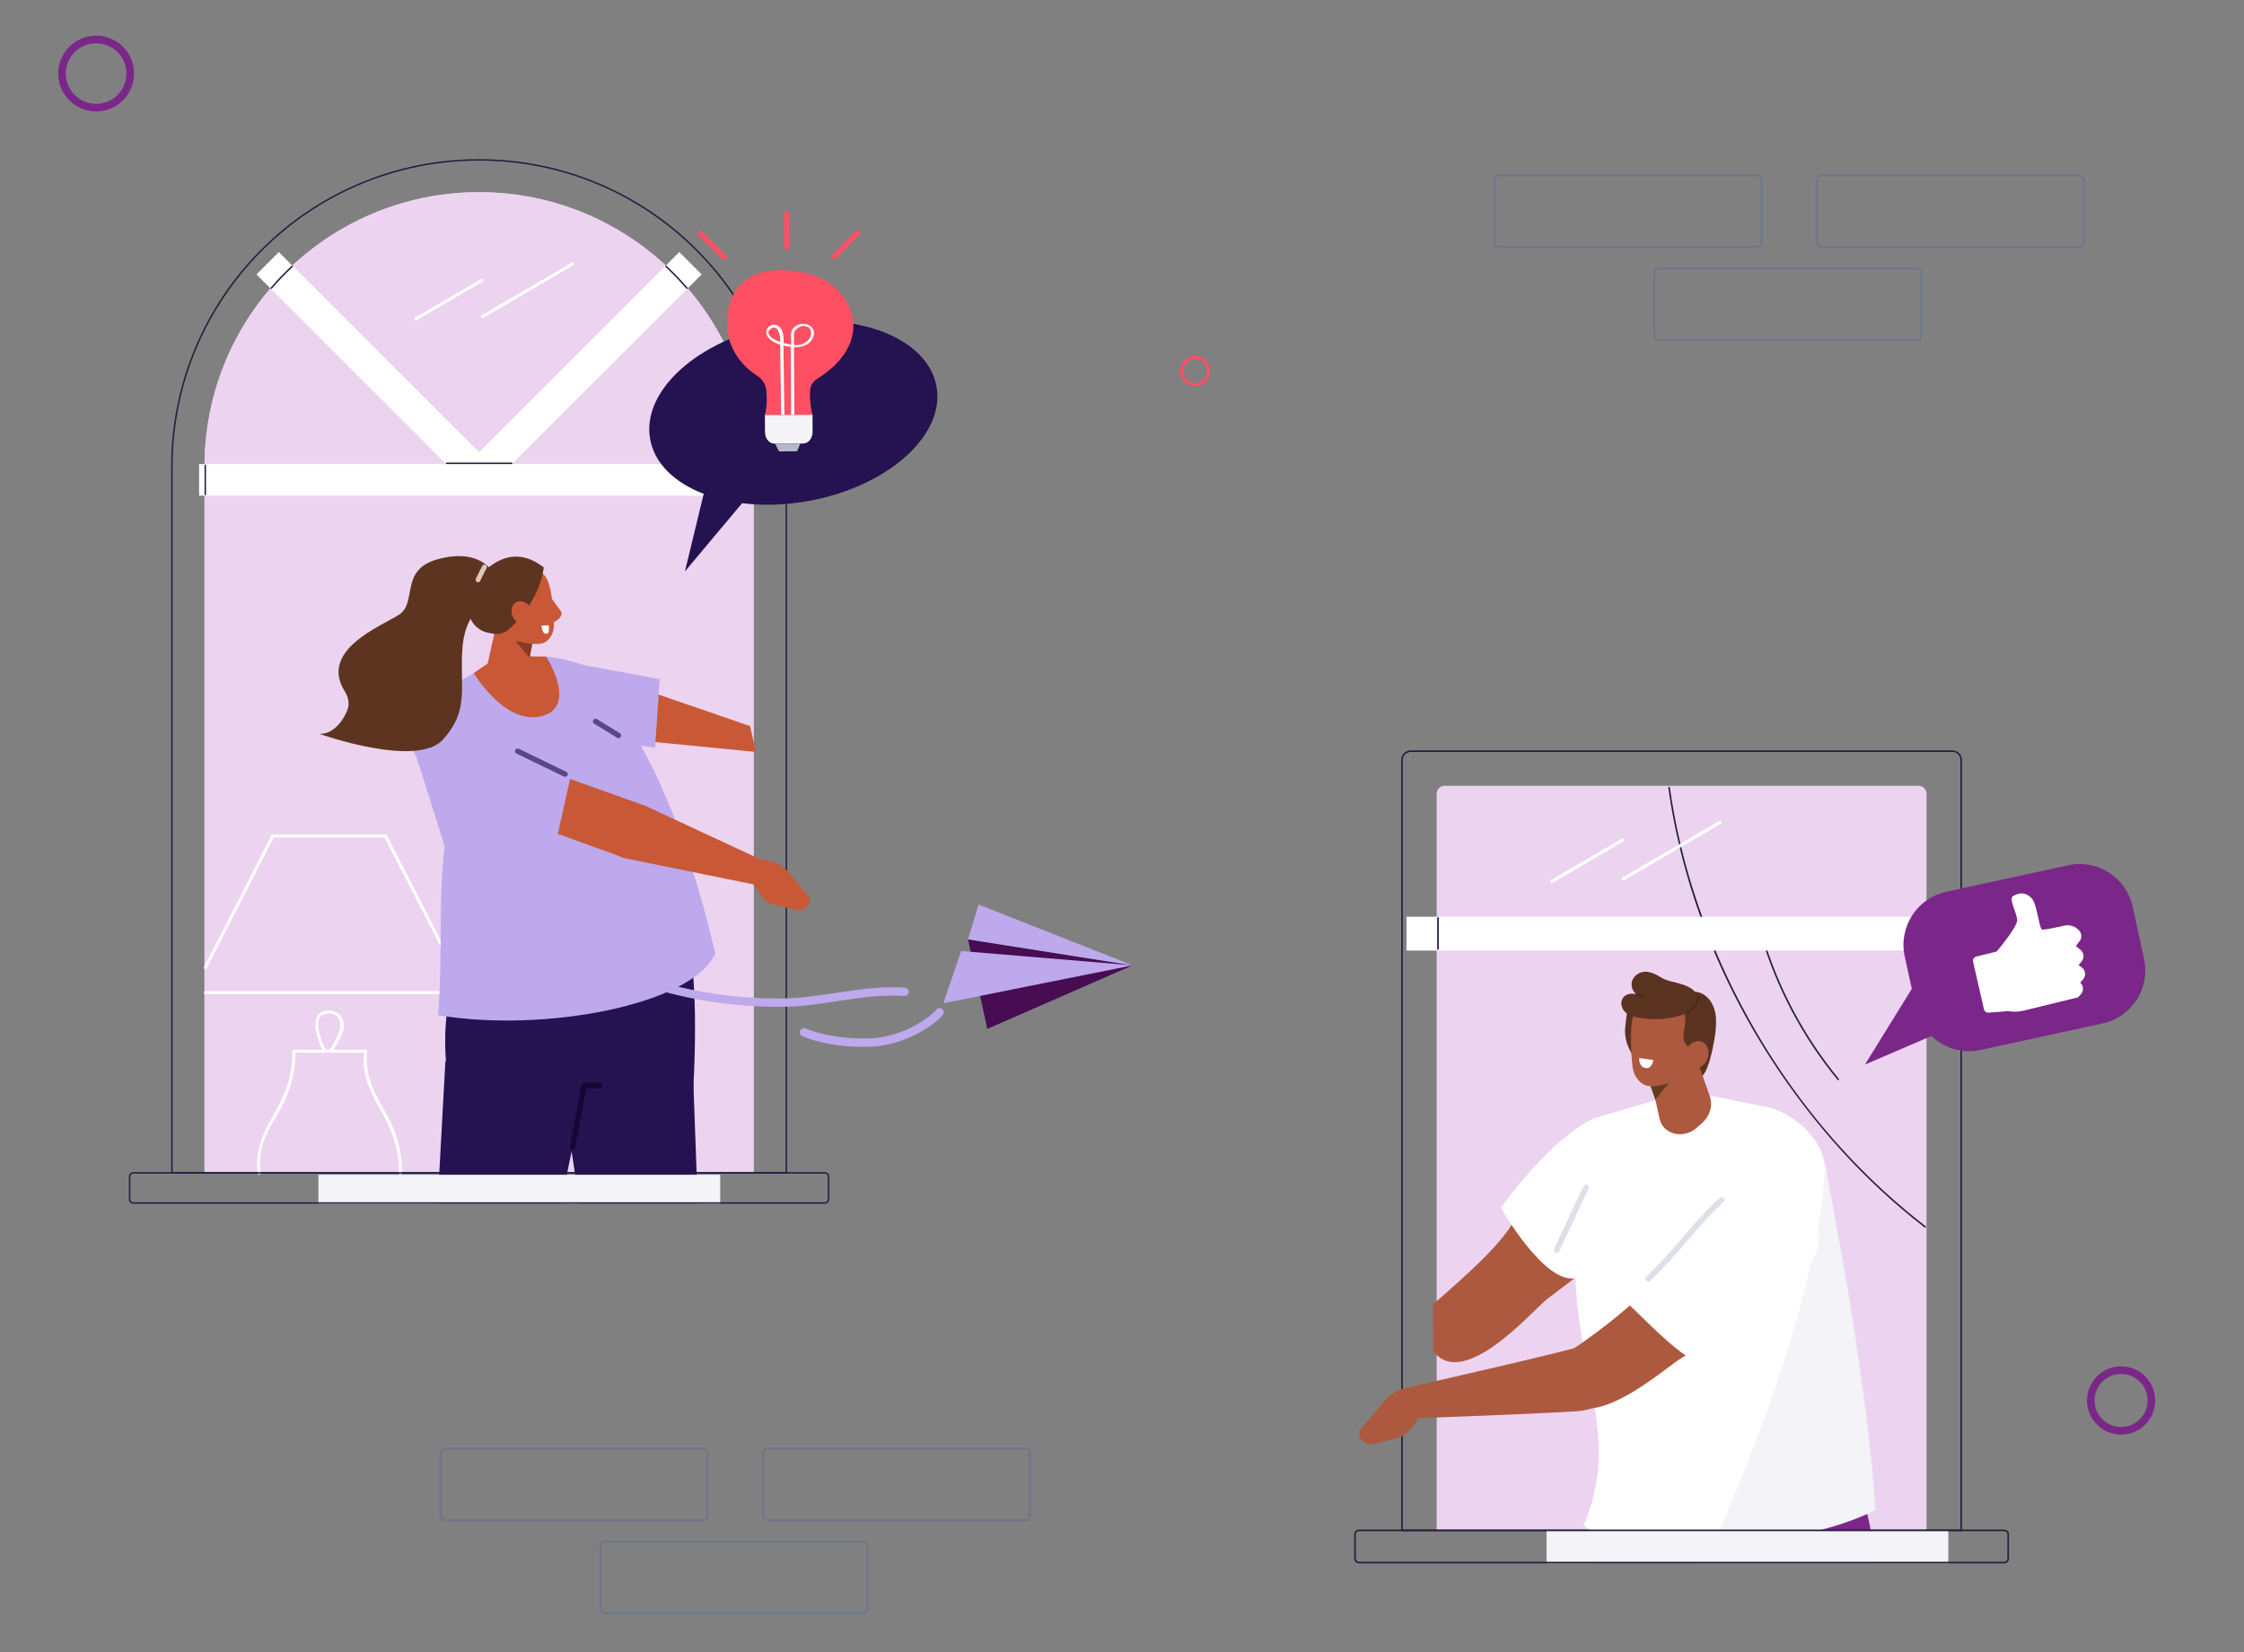 <svg width="296" height="218" viewBox="0 0 296 218" fill="none" xmlns="http://www.w3.org/2000/svg">
<rect x="0" y="0" width="296" height="218" fill="#808080" stroke="none"/>
<g clip-path="url(#clip0_3590_98849)">
<path d="M135.201 191.265C135.494 191.265 135.734 191.504 135.734 191.795V199.929C135.734 200.221 135.494 200.46 135.201 200.46H101.311C101.018 200.46 100.778 200.221 100.778 199.929V191.795C100.778 191.504 101.018 191.265 101.311 191.265H135.201ZM135.201 191H101.311C100.868 191 100.511 191.355 100.511 191.795V199.929C100.511 200.369 100.868 200.725 101.311 200.725H135.201C135.643 200.725 136 200.369 136 199.929V191.795C136 191.355 135.643 191 135.201 191Z" fill="#6E768A"/>
<path d="M92.689 191.265C92.982 191.265 93.222 191.504 93.222 191.795V199.929C93.222 200.221 92.982 200.46 92.689 200.46H58.799C58.506 200.46 58.266 200.221 58.266 199.929V191.795C58.266 191.504 58.506 191.265 58.799 191.265H92.689ZM92.689 191H58.799C58.357 191 58 191.355 58 191.795V199.929C58 200.369 58.357 200.725 58.799 200.725H92.689C93.131 200.725 93.489 200.369 93.489 199.929V191.795C93.489 191.355 93.131 191 92.689 191Z" fill="#6E768A"/>
<path d="M113.769 203.542C114.062 203.542 114.302 203.781 114.302 204.073V212.207C114.302 212.498 114.062 212.737 113.769 212.737H79.879C79.586 212.737 79.347 212.498 79.347 212.207V204.073C79.347 203.781 79.586 203.542 79.879 203.542H113.769ZM113.769 203.277H79.879C79.437 203.277 79.08 203.633 79.08 204.073V212.207C79.08 212.647 79.437 213.002 79.879 213.002H113.769C114.212 213.002 114.569 212.647 114.569 212.207V204.073C114.569 203.633 114.212 203.277 113.769 203.277Z" fill="#6E768A"/>
</g>
<g clip-path="url(#clip1_3590_98849)">
<path d="M274.201 23.265C274.494 23.265 274.734 23.504 274.734 23.795V31.929C274.734 32.221 274.494 32.46 274.201 32.46H240.311C240.018 32.46 239.778 32.221 239.778 31.929V23.795C239.778 23.504 240.018 23.265 240.311 23.265H274.201ZM274.201 23H240.311C239.868 23 239.511 23.355 239.511 23.795V31.929C239.511 32.37 239.868 32.725 240.311 32.725H274.201C274.643 32.725 275 32.37 275 31.929V23.795C275 23.355 274.643 23 274.201 23Z" fill="#6E768A"/>
<path d="M231.689 23.265C231.982 23.265 232.222 23.504 232.222 23.795V31.929C232.222 32.221 231.982 32.46 231.689 32.46H197.799C197.506 32.46 197.266 32.221 197.266 31.929V23.795C197.266 23.504 197.506 23.265 197.799 23.265H231.689ZM231.689 23H197.799C197.357 23 197 23.355 197 23.795V31.929C197 32.37 197.357 32.725 197.799 32.725H231.689C232.131 32.725 232.488 32.37 232.488 31.929V23.795C232.488 23.355 232.131 23 231.689 23Z" fill="#6E768A"/>
<path d="M252.769 35.542C253.062 35.542 253.302 35.781 253.302 36.073V44.207C253.302 44.498 253.062 44.737 252.769 44.737H218.879C218.586 44.737 218.347 44.498 218.347 44.207V36.073C218.347 35.781 218.586 35.542 218.879 35.542H252.769ZM252.769 35.277H218.879C218.437 35.277 218.08 35.633 218.08 36.073V44.207C218.08 44.647 218.437 45.002 218.879 45.002H252.769C253.212 45.002 253.569 44.647 253.569 44.207V36.073C253.569 35.633 253.212 35.277 252.769 35.277Z" fill="#6E768A"/>
</g>
<g clip-path="url(#clip2_3590_98849)">
<path d="M63.194 21.196C85.521 21.196 103.619 39.294 103.619 61.621V154.658H22.77V61.621C22.77 39.294 40.868 21.196 63.194 21.196ZM63.194 21C57.711 21 52.391 22.074 47.382 24.192C42.546 26.238 38.202 29.167 34.471 32.898C30.74 36.628 27.812 40.972 25.765 45.809C23.646 50.817 22.573 56.136 22.573 61.621V154.855H103.815V61.621C103.815 56.138 102.741 50.817 100.624 45.809C98.577 40.972 95.648 36.628 91.918 32.898C88.187 29.167 83.843 26.238 79.007 24.192C73.998 22.074 68.678 21 63.194 21Z" fill="#251F40"/>
<path d="M63.194 25.359C83.184 25.359 99.412 41.587 99.412 61.577V154.65H26.977V61.577C26.977 41.587 43.205 25.359 63.194 25.359Z" fill="#ECD3F0"/>
<path d="M63.194 25.359C83.184 25.359 99.412 41.587 99.412 61.577V154.65H26.977V61.577C26.977 41.587 43.205 25.359 63.194 25.359Z" fill="#ECD3F0"/>
<path d="M61.419 130.773H27.084C26.832 130.773 26.832 131.166 27.084 131.166H61.42C61.673 131.166 61.673 130.773 61.42 130.773H61.419Z" fill="white"/>
<path d="M61.589 130.868C58.096 123.96 54.561 117.075 51.003 110.2C50.888 109.976 50.548 110.174 50.664 110.398C54.222 117.273 57.757 124.158 61.25 131.066C61.364 131.291 61.703 131.093 61.589 130.868Z" fill="white"/>
<path d="M35.808 110.201C32.873 116.006 29.904 121.789 26.914 127.564C26.798 127.787 27.136 127.985 27.253 127.762C30.243 121.987 33.213 116.202 36.147 110.399C36.261 110.174 35.922 109.976 35.808 110.201Z" fill="white"/>
<path d="M34.379 154.771C34.161 153.142 34.354 151.546 34.989 150.026C35.542 148.705 36.337 147.509 37.029 146.261C38.327 143.918 39.008 141.385 38.955 138.701C38.949 138.448 38.557 138.448 38.562 138.701C38.625 141.856 37.592 144.534 36.026 147.215C34.63 149.607 33.611 151.938 33.987 154.771C34.02 155.018 34.412 155.02 34.379 154.771Z" fill="white"/>
<path d="M48.049 138.698C47.672 141.53 48.692 143.861 50.087 146.253C51.654 148.937 52.687 151.611 52.624 154.767C52.618 155.02 53.01 155.02 53.016 154.767C53.069 152.085 52.391 149.546 51.091 147.208C49.558 144.449 48.002 142.003 48.441 138.698C48.474 138.449 48.082 138.451 48.049 138.698Z" fill="white"/>
<path d="M38.767 138.896H48.241C48.494 138.896 48.494 138.504 48.241 138.504H38.767C38.514 138.504 38.514 138.896 38.767 138.896Z" fill="white"/>
<path d="M42.965 138.558C42.385 137.38 40.848 133.699 43.397 133.724C44.941 133.74 45.157 135.289 44.641 136.388C44.298 137.124 43.9 137.837 43.53 138.558C43.414 138.782 43.753 138.982 43.869 138.756C44.402 137.717 45.451 136.396 45.359 135.165C45.282 134.14 44.422 133.34 43.397 133.332C40.417 133.309 41.92 137.323 42.626 138.756C42.738 138.982 43.075 138.784 42.965 138.558Z" fill="white"/>
<path d="M50.833 110.102H35.977C35.724 110.102 35.724 110.494 35.977 110.494H50.833C51.086 110.494 51.086 110.102 50.833 110.102Z" fill="white"/>
<path fill-rule="evenodd" clip-rule="evenodd" d="M75.708 90.618C75.171 94.013 76.699 96.264 80.54 97.341L99.711 99.213L98.945 95.806L82.549 90.16L75.708 90.622V90.618Z" fill="#C95836"/>
<path fill-rule="evenodd" clip-rule="evenodd" d="M77.074 87.769L87.03 89.609L86.403 98.662L75.901 97.051L77.074 87.769Z" fill="#BDA9EC"/>
<path d="M85.301 124.238L87.145 127.27C87.512 127.878 87.65 128.593 87.536 129.296L87.066 132.13C86.9 133.117 85.802 133.638 84.934 133.137L82.834 129.197C82.372 128.328 82.242 127.247 82.471 126.173L82.853 124.384L85.301 124.242V124.238Z" fill="#C95836"/>
<path fill-rule="evenodd" clip-rule="evenodd" d="M84.95 213.687C84.95 213.687 77.054 186.154 80.856 175.258L72.818 137.906L90.331 139.106L88.937 213.904L84.946 213.687H84.95Z" fill="#E3633D"/>
<path fill-rule="evenodd" clip-rule="evenodd" d="M91.436 142.312L92.688 176.569L91.776 208.279H79.079C79.079 208.279 79.505 202.764 79.123 201.015C78.74 199.266 75.996 182.672 78.815 175.037L74.227 143.947L91.436 142.312Z" fill="#241251"/>
<path fill-rule="evenodd" clip-rule="evenodd" d="M54.491 213.358C54.491 213.358 52.667 185.588 58.869 174.605L59.07 136.938L76.319 138.15L58.431 213.583L54.487 213.366L54.491 213.358Z" fill="#E3633D"/>
<path fill-rule="evenodd" clip-rule="evenodd" d="M77.046 144.031L70.409 175.93L62.501 207.913H51.38C51.38 207.913 51.451 202.354 51.455 200.589C51.459 198.824 52.375 182.089 56.875 174.39L58.751 140.02L77.046 144.035V144.031Z" fill="#241251"/>
<path fill-rule="evenodd" clip-rule="evenodd" d="M65.348 119.457L89.059 121.265C92.916 122.683 91.376 144.917 91.376 144.917L75.786 145.64C68.541 145.49 59.718 152.02 58.818 139.951C57.787 126.153 65.352 119.461 65.352 119.461L65.348 119.457Z" fill="#241251"/>
<path fill-rule="evenodd" clip-rule="evenodd" d="M77.074 87.758C75.127 87.17 73.343 86.704 72.048 86.633L64.725 87.517L57.977 91.41C55.174 93.53 53.149 96.878 54.949 99.91L58.637 111.584C57.756 119.973 58.439 125.769 57.788 133.945C71.74 136.306 91.369 132.571 94.346 125.812C90.544 109.598 85.42 97.067 77.074 87.754V87.758Z" fill="#BDA9EC"/>
<path d="M72.047 86.638C72.047 86.638 76.299 93.243 71.447 94.49C66.595 95.738 62.493 88.813 62.493 88.813L65.778 86.539L72.047 86.638Z" fill="#C95836"/>
<path fill-rule="evenodd" clip-rule="evenodd" d="M84.969 106.268L66.892 99.817C62.821 98.02 59.09 99.335 59.051 102.584C59.035 103.863 60.326 105.312 61.953 105.841L82.289 113.169L84.969 106.272V106.268Z" fill="#C95836"/>
<path fill-rule="evenodd" clip-rule="evenodd" d="M78.144 106.02C77.259 109.344 78.546 111.74 82.253 113.205L101.129 117.042L100.718 113.576L84.993 106.268L78.144 106.02Z" fill="#C95836"/>
<path d="M98.44 115.441L100.548 118.296C100.971 118.868 101.583 119.267 102.273 119.425L105.073 120.064C106.048 120.285 106.948 119.464 106.81 118.473L103.959 115.035C103.331 114.277 102.38 113.748 101.298 113.554L99.498 113.23L98.44 115.441Z" fill="#C95836"/>
<path fill-rule="evenodd" clip-rule="evenodd" d="M56.422 97.774C56.422 97.774 55.309 103.451 60.709 106.763C66.114 110.076 72.597 114.41 72.597 114.41L75.435 101.745L59.521 95.894L56.422 97.774Z" fill="#BDA9EC"/>
<path d="M74.535 102.145L68.274 99.113" stroke="#5A4785" stroke-width="0.703" stroke-linecap="round" stroke-linejoin="round"/>
<path d="M78.562 95.188L81.578 97.043" stroke="#5A4785" stroke-width="0.703" stroke-linecap="round" stroke-linejoin="round"/>
<path fill-rule="evenodd" clip-rule="evenodd" d="M70.35 82.587C70.35 82.587 69.928 86.247 69.576 89.279C69.481 90.088 68.964 90.779 68.222 91.095C67.48 91.407 66.627 91.292 65.992 90.791C65.782 90.629 65.581 90.467 65.391 90.317C64.523 89.63 64.12 88.501 64.361 87.411C64.981 84.624 66.106 79.543 66.106 79.543L70.35 82.587Z" fill="#C95836"/>
<path fill-rule="evenodd" clip-rule="evenodd" d="M70.287 84.598L69.868 86.773L68.017 84.637L70.287 84.598Z" fill="#873B24"/>
<path fill-rule="evenodd" clip-rule="evenodd" d="M64.874 78.275C64.665 77.217 65.348 76.186 66.398 75.977C67.516 75.752 68.929 75.472 70.046 75.247C71.092 75.037 71.953 75.772 72.32 76.786C72.754 77.983 73.066 80.584 73.066 82.503C73.066 83.585 72.443 84.706 71.392 84.915C70.275 85.14 66.71 84.73 65.992 82.775C65.443 81.287 65.182 79.838 64.878 78.279L64.874 78.275Z" fill="#C95836"/>
<path fill-rule="evenodd" clip-rule="evenodd" d="M64.384 83.491C62.564 83.116 61.419 81.3 61.881 79.5C62.26 78.031 62.805 76.472 63.516 75.73C65.596 73.562 68.459 72.311 71.72 74.865C71.72 74.865 71.424 79.026 67.247 82.942C66.627 83.523 65.754 83.772 64.921 83.598L64.384 83.487V83.491Z" fill="#5C3420"/>
<path fill-rule="evenodd" clip-rule="evenodd" d="M67.74 81.547C68.195 82.305 69.067 82.613 69.687 82.234C70.307 81.855 70.445 80.931 69.991 80.169C69.537 79.411 68.664 79.103 68.044 79.483C67.425 79.862 67.287 80.785 67.74 81.547Z" fill="#C95836"/>
<path fill-rule="evenodd" clip-rule="evenodd" d="M45.892 93.486C46.109 92.724 45.916 91.915 45.49 91.243C42.047 85.807 50.196 82.665 52.616 81.121C55.142 79.51 52.588 75.14 57.843 73.758C63.097 72.376 64.59 75.183 64.838 75.116C65.206 75.021 63.883 80.051 63.883 80.051C63.883 80.051 61.266 80.71 60.974 85.85C60.681 90.991 61.87 93.754 58.431 97.584C54.996 101.413 42.13 96.83 42.13 96.83C44.222 96.944 45.616 94.449 45.888 93.486H45.892Z" fill="#5C3420"/>
<path d="M63.907 74.812C63.492 75.559 63.062 76.502 63.062 76.502" stroke="#DEC7B8" stroke-width="0.64" stroke-linecap="round" stroke-linejoin="round"/>
<path fill-rule="evenodd" clip-rule="evenodd" d="M72.434 78.434C72.442 78.489 73.031 79.397 73.978 80.629C74.448 81.241 73.157 82.385 72.49 82.066C71.823 81.746 71.144 79.413 71.144 79.413L72.439 78.434H72.434Z" fill="#C95836"/>
<path fill-rule="evenodd" clip-rule="evenodd" d="M72.403 82.5L71.44 82.543C71.44 82.543 71.456 83.901 72.273 83.57C72.446 83.499 72.403 82.5 72.403 82.5Z" fill="white"/>
<path d="M75.514 151.399C75.617 150.897 77.046 143.223 77.046 143.223H79.154" stroke="#130733" stroke-width="0.679" stroke-linecap="round" stroke-linejoin="round"/>
<path d="M100.124 65.402V61.23L26.261 61.23V65.402H100.124Z" fill="white"/>
<path d="M26.977 61.395V65.245C26.977 65.371 27.173 65.371 27.173 65.245V61.395C27.173 61.269 26.977 61.269 26.977 61.395Z" fill="#251F40"/>
<path d="M99.216 61.395V65.245C99.216 65.371 99.412 65.371 99.412 65.245V61.395C99.412 61.269 99.216 61.269 99.216 61.395Z" fill="#251F40"/>
<rect x="42" y="155" width="53" height="4" fill="#F3F3F8"/>
<path d="M108.801 154.852C109.016 154.852 109.193 155.029 109.193 155.244V158.24C109.193 158.455 109.016 158.632 108.801 158.632H17.588C17.372 158.632 17.196 158.455 17.196 158.24V155.244C17.196 155.029 17.372 154.852 17.588 154.852H108.801ZM108.801 154.656H17.588C17.263 154.656 17 154.919 17 155.244V158.24C17 158.565 17.263 158.828 17.588 158.828H108.801C109.126 158.828 109.389 158.565 109.389 158.24V155.244C109.389 154.919 109.126 154.656 108.801 154.656Z" fill="#251F40"/>
<path d="M62.415 64.794L65.365 61.844L36.782 33.26L33.832 36.21L62.415 64.794Z" fill="white"/>
<path d="M92.555 36.208L89.605 33.258L61.022 61.841L63.971 64.791L92.555 36.208Z" fill="white"/>
<path d="M75.47 34.634C71.504 36.953 67.541 39.27 63.575 41.589C63.357 41.717 63.553 42.056 63.773 41.928C67.739 39.609 71.702 37.292 75.668 34.973C75.886 34.845 75.69 34.506 75.47 34.634Z" fill="white"/>
<path d="M63.455 36.825C60.559 38.519 57.662 40.211 54.767 41.904C54.549 42.032 54.745 42.371 54.965 42.243C57.86 40.55 60.758 38.858 63.653 37.164C63.871 37.037 63.673 36.698 63.455 36.825Z" fill="white"/>
<path d="M35.776 38.124C35.753 38.124 35.731 38.116 35.712 38.1C35.671 38.065 35.667 38.002 35.702 37.961C36.592 36.924 37.472 36.007 38.476 35.073C38.515 35.036 38.578 35.038 38.615 35.079C38.652 35.118 38.65 35.181 38.609 35.218C37.611 36.146 36.735 37.059 35.851 38.09C35.831 38.114 35.804 38.124 35.776 38.124Z" fill="#251F40"/>
<path d="M90.614 38.124C90.587 38.124 90.559 38.112 90.539 38.091C89.651 37.056 88.775 36.142 87.781 35.217C87.742 35.18 87.74 35.119 87.775 35.078C87.813 35.039 87.873 35.037 87.915 35.072C88.914 36.001 89.794 36.921 90.686 37.962C90.722 38.003 90.718 38.063 90.677 38.099C90.659 38.114 90.635 38.122 90.612 38.122L90.614 38.124Z" fill="#251F40"/>
<path d="M58.901 61.227H67.495C67.621 61.227 67.621 61.031 67.495 61.031H58.901C58.776 61.031 58.776 61.227 58.901 61.227Z" fill="#251F40"/>
</g>
<g clip-path="url(#clip3_3590_98849)">
<path d="M257.54 99.218C258.119 99.218 258.589 99.687 258.589 100.266V201.822H185.043V100.266C185.043 99.687 185.513 99.218 186.092 99.218H257.54ZM257.54 99.008H186.092C185.398 99.008 184.833 99.572 184.833 100.266V202.031H258.798V100.266C258.798 99.572 258.234 99.008 257.54 99.008Z" fill="#251F40"/>
<path d="M189.575 121.105V125.223C189.575 125.357 189.785 125.357 189.785 125.223V121.105C189.785 120.97 189.575 120.97 189.575 121.105Z" fill="#251F40"/>
<path d="M190.554 103.684H253.076C253.654 103.684 254.124 104.153 254.124 104.732V201.825H189.506V104.732C189.506 104.153 189.976 103.684 190.554 103.684Z" fill="#ECD3F0"/>
<path fill-rule="evenodd" clip-rule="evenodd" d="M210.269 205.605L204.973 251.435L201.806 285.736H213.196C213.196 285.736 214.319 280.098 215.058 278.143C215.797 276.187 222.183 257.652 220.388 249.117L230.118 213.811C224.113 207.599 218.205 196.263 210.265 205.601L210.269 205.605Z" fill="#7B2689"/>
<path fill-rule="evenodd" clip-rule="evenodd" d="M238.548 186.648L212.355 188.709C210.822 193.659 209.594 215.527 209.594 215.527L221.794 214.048C229.797 213.867 246.154 223.504 247.171 209.99C248.333 194.537 238.548 186.648 238.548 186.648Z" fill="#7B2689"/>
<path fill-rule="evenodd" clip-rule="evenodd" d="M217.064 155.843C215.852 162.406 213.627 164.176 204.07 171.41C202.313 172.74 193.068 183.598 189.069 178.277L189.022 172.111C194.171 167.63 196.696 165.202 198.453 162.951C201.916 158.521 200.256 156.582 204.158 154.027C218.838 144.432 217.06 155.843 217.06 155.843H217.064Z" fill="#AD5940"/>
<path fill-rule="evenodd" clip-rule="evenodd" d="M210.426 147.51L220.565 144.52L223.429 144.145L233.442 146.138C237.407 147.325 241.339 151.218 240.651 155.302L240.718 167.701C243.252 179.564 244.232 189.852 245.499 199.57C235.385 202.851 215.025 207.442 208.905 201.212C215.633 185.3 202.385 176.9 210.426 147.51Z" fill="white"/>
<path fill-rule="evenodd" clip-rule="evenodd" d="M225.933 203.93C225.933 203.93 240.254 172.886 240.748 153.484L243.607 169.317C243.607 169.317 246.741 187.772 247.37 199.222C247.37 199.222 240.562 203.234 225.933 203.926V203.93Z" fill="#F3F3F8"/>
<path fill-rule="evenodd" clip-rule="evenodd" d="M210.425 147.508C210.425 147.508 205.699 148.965 197.967 159.354C197.967 159.354 203.693 169.456 207.794 168.649C211.895 167.842 213.284 165.604 212.52 163.991C211.751 162.378 210.366 158.235 210.007 157.711C209.652 157.187 210.425 147.508 210.425 147.508Z" fill="white"/>
<path d="M205.341 164.957C205.341 164.957 206.468 162.465 209.213 156.688" stroke="#DEE0E9" stroke-width="0.756" stroke-linecap="round" stroke-linejoin="round"/>
<path fill-rule="evenodd" clip-rule="evenodd" d="M236.74 165.35C234.7 171.706 232.267 173.176 221.87 179.13C219.957 180.224 209.403 189.819 206.117 184.029L206.455 178.708C212.131 174.92 215.349 172.035 217.381 170.029C221.38 166.076 219.978 163.94 224.176 161.908C239.962 154.26 236.74 165.354 236.74 165.354V165.35Z" fill="#AD5940"/>
<path fill-rule="evenodd" clip-rule="evenodd" d="M185.935 187.158C185.935 187.158 201.291 186.626 207.946 186.212C215.789 185.727 212.115 176.334 209.872 177.255C207.984 178.032 186.514 182.884 186.514 182.884L185.935 187.154V187.158Z" fill="#AD5940"/>
<path fill-rule="evenodd" clip-rule="evenodd" d="M236.457 157.908C239.798 159.458 240.917 163.652 238.886 166.722C237.826 168.318 236.521 170.121 235.017 171.849C230.862 176.621 227.732 179.053 227.779 180.468C223.661 181.769 217.918 174.805 213.821 171.169L225.553 155.23C225.553 155.23 231.271 155.501 236.457 157.908Z" fill="white"/>
<path d="M217.415 168.727C220.945 165.429 224.109 160.948 227.069 158.363" stroke="#DEE0E9" stroke-width="0.756" stroke-linecap="round" stroke-linejoin="round"/>
<path d="M188.558 185.271L186.091 188.523C185.597 189.173 184.909 189.629 184.153 189.811L181.091 190.541C180.023 190.795 179.11 189.862 179.326 188.73L182.637 184.811C183.367 183.945 184.427 183.341 185.606 183.121L187.569 182.754L188.562 185.271H188.558Z" fill="#AD5940"/>
<path d="M223.881 142.213C224.4 142.23 224.801 141.935 225.253 140.718C225.726 139.439 226.187 137.276 226.309 135.917C226.394 134.988 226.406 134.037 226.132 133.146C225.857 132.255 225.266 131.427 224.413 131.056C223.403 130.617 222.17 130.891 221.317 131.592C220.464 132.289 219.962 133.345 219.755 134.426C219.548 135.507 219.611 136.622 219.729 137.716C219.86 138.945 220.088 140.241 220.899 141.174C221.71 142.108 223.999 142.273 223.885 142.213H223.881Z" fill="#593320"/>
<path fill-rule="evenodd" clip-rule="evenodd" d="M215.468 139.338C215.468 139.338 214.041 137.599 214.421 135.191C214.56 134.326 214.446 133.299 215.282 132.336C218.429 128.713 220.059 136.927 219.953 137.037C219.852 137.147 215.468 139.338 215.468 139.338Z" fill="#593320"/>
<path fill-rule="evenodd" clip-rule="evenodd" d="M217.22 140.084C217.22 140.084 218.158 144.252 218.935 147.703C219.142 148.623 219.89 149.337 220.89 149.574C221.891 149.81 222.989 149.531 223.766 148.843C224.02 148.619 224.269 148.4 224.501 148.193C225.565 147.251 225.971 145.87 225.54 144.654C224.438 141.528 222.436 135.84 222.436 135.84L217.22 140.088V140.084Z" fill="#AD5940"/>
<path fill-rule="evenodd" clip-rule="evenodd" d="M217.545 142.803L218.348 145.096L220.514 142.461L217.545 142.803Z" fill="#633C1D"/>
<path fill-rule="evenodd" clip-rule="evenodd" d="M224.155 134.746C224.239 133.496 223.306 132.415 222.073 132.322C220.755 132.225 219.091 132.107 217.773 132.01C216.54 131.921 215.658 132.888 215.383 134.108C215.058 135.549 215.075 138.585 215.349 140.79C215.506 142.031 216.388 143.231 217.621 143.319C218.939 143.416 222.976 142.432 223.521 140.076C223.935 138.285 224.028 136.583 224.151 134.746H224.155Z" fill="#AD5940"/>
<path fill-rule="evenodd" clip-rule="evenodd" d="M216.224 139.605L218.091 139.859C218.091 139.859 217.884 141.143 217.001 140.915C216.119 140.687 216.224 139.605 216.224 139.605Z" fill="white"/>
<path d="M223.188 138.325C222.622 138.257 222.217 137.712 222.107 137.155C221.997 136.597 222.12 136.023 222.217 135.466C222.314 134.908 222.386 134.317 222.187 133.785C221.976 133.227 221.478 132.666 221.714 132.121C221.837 131.842 222.124 131.673 222.419 131.601C223.205 131.416 224.05 131.855 224.493 132.53C224.932 133.206 225.017 134.068 224.89 134.862C224.763 135.66 224.442 136.412 224.13 137.151C224.003 137.451 223.872 137.755 223.745 138.054C223.691 138.19 223.619 138.333 223.484 138.388C223.349 138.443 223.158 138.316 223.192 138.32L223.188 138.325Z" fill="#593320"/>
<path d="M222.39 137.548C222.271 136.192 222.284 134.718 222.407 133.743C220.316 134.524 218.044 134.689 215.865 134.22C215.354 134.11 214.83 133.954 214.42 133.582C214.011 133.211 213.749 132.556 213.922 131.998C214.074 131.496 214.534 131.196 214.995 131.133C215.455 131.069 215.915 131.196 216.367 131.327C215.62 131.399 215.037 130.335 215.265 129.515C215.493 128.696 216.279 128.223 217.03 128.219C217.782 128.219 218.5 128.59 219.167 129.004C219.835 129.422 220.874 129.566 221.6 129.794C222.575 130.102 223.403 130.394 223.944 131.386C224.244 131.939 224.21 132.632 224.168 133.274C224.113 134.072 223.695 136.061 223.336 137.658C223.2 138.253 222.449 138.169 222.394 137.552L222.39 137.548Z" fill="#593320"/>
<path fill-rule="evenodd" clip-rule="evenodd" d="M225.185 139.806C224.772 140.744 223.813 141.225 223.044 140.879C222.276 140.533 221.984 139.49 222.398 138.552C222.812 137.615 223.771 137.133 224.539 137.48C225.308 137.826 225.599 138.869 225.185 139.806Z" fill="#AD5940"/>
<path d="M222.563 133.556C222.563 133.556 223.805 132.956 224.012 131.559" stroke="#4A2A1A" stroke-width="0.283" stroke-miterlimit="10" stroke-linecap="round"/>
<path d="M215.924 131.219C215.924 131.219 216.426 131.421 216.811 131.497" stroke="#4A2A1A" stroke-width="0.283" stroke-miterlimit="10" stroke-linecap="round"/>
<rect x="204" y="202" width="53" height="5" fill="#F3F3F8"/>
<path d="M264.37 202.03C264.601 202.03 264.79 202.219 264.79 202.449V205.654C264.79 205.884 264.601 206.073 264.37 206.073H179.262C179.031 206.073 178.842 205.884 178.842 205.654V202.449C178.842 202.219 179.031 202.03 179.262 202.03H264.372H264.37ZM264.37 201.82H179.262C178.914 201.82 178.633 202.101 178.633 202.449V205.654C178.633 206.002 178.914 206.283 179.262 206.283H264.372C264.72 206.283 265.001 206.002 265.001 205.654V202.449C265.001 202.101 264.72 201.82 264.372 201.82H264.37Z" fill="#251F40"/>
<path d="M220.06 103.942C222.557 121.66 230.864 138.548 242.859 151.77C246.231 155.485 249.919 158.906 253.893 161.972C254 162.053 254.105 161.871 253.998 161.791C239.784 150.824 229.125 135.207 223.578 118.169C222.062 113.513 220.945 108.736 220.261 103.888C220.242 103.756 220.041 103.812 220.06 103.944V103.942Z" fill="#251F40"/>
<path d="M232.271 123.396C234.337 130.379 237.784 136.874 242.408 142.5C242.494 142.605 242.641 142.456 242.557 142.351C237.958 136.752 234.532 130.287 232.475 123.339C232.437 123.209 232.233 123.266 232.273 123.396H232.271Z" fill="#251F40"/>
<path d="M257.947 125.423V120.961H185.53V125.423H257.947Z" fill="white"/>
<path d="M253.874 121.105V125.223C253.874 125.357 254.084 125.357 254.084 125.223V121.105C254.084 120.97 253.874 120.97 253.874 121.105Z" fill="#251F40"/>
<path d="M189.575 121.105V125.223C189.575 125.357 189.785 125.357 189.785 125.223V121.105C189.785 120.97 189.575 120.97 189.575 121.105Z" fill="#251F40"/>
<path d="M226.752 108.347C222.509 110.827 218.269 113.306 214.027 115.787C213.794 115.923 214.004 116.286 214.238 116.15C218.481 113.669 222.721 111.19 226.963 108.709C227.196 108.573 226.986 108.21 226.752 108.347Z" fill="white"/>
<path d="M213.897 110.682C210.799 112.494 207.7 114.304 204.602 116.116C204.37 116.252 204.581 116.615 204.814 116.479C207.912 114.667 211.011 112.857 214.108 111.045C214.341 110.909 214.129 110.546 213.897 110.682Z" fill="white"/>
</g>
<g clip-path="url(#clip4_3590_98849)">
<path d="M277.348 135.032L261.255 138.536C257.397 139.376 253.585 136.928 252.745 133.07L251.247 126.183C250.407 122.325 252.855 118.513 256.714 117.673L272.803 114.169C276.661 113.329 280.473 115.777 281.313 119.635L282.814 126.522C283.654 130.38 281.206 134.192 277.348 135.032Z" fill="#7B2689"/>
<path d="M252.893 129.324L246 140.464L256.579 135.913L252.893 129.324Z" fill="#7B2689"/>
<path d="M260.678 126.213L263.362 125.558C263.362 125.558 266.186 122.257 266.085 121.336C265.988 120.417 265.004 118.647 265.477 118.289C265.951 117.932 267.023 117.493 267.994 118.521C268.699 119.267 268.985 122.505 269.348 122.646C269.577 122.734 271.129 122.398 272.26 122.138C273.003 121.966 273.78 122.22 274.276 122.8C274.611 123.191 274.627 123.765 274.316 124.176L273.827 124.815L274.442 125.335C274.899 125.724 274.959 126.407 274.573 126.868L274.182 127.338L274.589 127.636C275.116 128.018 275.191 128.771 274.755 129.253L274.401 129.645L274.492 129.749C274.865 130.175 274.849 130.814 274.461 131.222L274.1 131.598L266.954 133.344C266.283 133.507 265.587 133.532 264.91 133.416L262.296 133.613C262.014 133.635 261.76 133.447 261.697 133.171L260.265 126.893C260.196 126.589 260.384 126.288 260.685 126.213H260.678Z" fill="white"/>
</g>
<g clip-path="url(#clip5_3590_98849)">
<path d="M149.397 127.371L130.227 135.761L127.684 123.942L149.397 127.371Z" fill="#470C51"/>
<path d="M129.086 119.35L127.684 123.942L149.397 127.371L129.086 119.35Z" fill="#BDA9EC"/>
<path d="M126.785 125.483L149.397 127.371L124.432 132.377L126.785 125.483Z" fill="#BDA9EC"/>
<path d="M105.824 136.71C105.961 136.776 109.256 138.268 114.63 138.117C120.024 137.964 124.014 134.531 124.416 133.842C124.569 133.58 124.482 133.239 124.22 133.086C123.958 132.933 123.626 133.017 123.472 133.275C123.161 133.709 119.62 136.869 114.602 137.013C109.51 137.16 106.324 135.723 106.291 135.708C106.014 135.58 105.687 135.702 105.559 135.979C105.432 136.256 105.554 136.584 105.829 136.714L105.824 136.71Z" fill="#BDA9EC"/>
<path d="M83.97 129.744C90.129 131.858 96.592 132.901 103.178 132.844C108.604 132.801 113.984 131.042 119.275 131.413C119.579 131.434 119.842 131.206 119.864 130.901C119.885 130.597 119.654 130.332 119.349 130.311C113.872 129.927 108.519 131.697 103.166 131.741C96.704 131.794 90.366 130.771 84.325 128.698C82.104 127.936 79.664 126.706 77.072 125.044C76.814 124.878 76.475 124.955 76.31 125.21C76.146 125.465 76.219 125.81 76.476 125.972C78.779 127.45 81.369 128.848 83.969 129.739L83.97 129.744Z" fill="#BDA9EC"/>
</g>
<g clip-path="url(#clip6_3590_98849)">
<path d="M102.487 42.876C92.06 44.816 84.574 51.584 85.766 57.989C86.362 61.193 89.015 63.698 92.824 65.16L90.35 75.392L97.889 66.394C100.641 66.736 103.68 66.654 106.806 66.072C117.233 64.131 124.719 57.363 123.527 50.958C122.334 44.553 112.914 40.935 102.487 42.876Z" fill="#241251"/>
</g>
<path d="M279.787 188.787C281.996 188.787 283.787 186.996 283.787 184.786C283.787 182.577 281.996 180.785 279.787 180.785C277.577 180.785 275.787 182.577 275.787 184.786C275.787 186.996 277.577 188.787 279.787 188.787Z" stroke="#7B2689" stroke-linecap="round" stroke-linejoin="round"/>
<path d="M159.433 48.966C159.433 49.952 158.633 50.753 157.647 50.753C156.661 50.753 155.86 49.952 155.86 48.966C155.86 47.98 156.661 47.18 157.647 47.18C158.633 47.18 159.433 47.98 159.433 48.966Z" stroke="#FF4F62" stroke-width="0.402" stroke-linecap="round" stroke-linejoin="round"/>
<path d="M17.177 9.704C17.177 12.188 15.159 14.206 12.677 14.206C10.194 14.206 8.177 12.188 8.177 9.704C8.177 7.221 10.194 5.203 12.677 5.203C15.159 5.203 17.177 7.221 17.177 9.704Z" stroke="#7B2689" stroke-linecap="round" stroke-linejoin="round"/>
<g clip-path="url(#clip7_3590_98849)">
<path d="M100.885 54.772L107.174 54.738C107.174 54.738 106.694 52.825 106.875 51.357C106.942 50.801 107.28 50.311 107.753 50.014C113.916 46.16 112.405 41.759 112.405 41.759C112.405 41.759 111.734 36.17 103.814 35.671C95.368 35.141 95.914 42.642 95.914 42.642C95.914 42.642 95.552 46.82 99.947 49.63C100.575 50.031 100.975 50.711 101.071 51.45C101.308 53.31 100.887 54.769 100.887 54.769L100.885 54.772Z" fill="#FF4F62"/>
<path d="M107.174 54.723L107.186 56.975C107.192 57.819 106.643 58.513 105.969 58.517L102.14 58.538C101.465 58.541 100.911 57.855 100.906 57.011L100.894 54.758L107.172 54.724L107.174 54.723Z" fill="#F3F3F8"/>
<path d="M105.572 58.52L105.146 59.549L102.764 59.564L102.239 58.537L105.572 58.52Z" fill="#B3B9C7"/>
<path d="M107.154 44.732C108.101 42.947 105.746 42.076 104.64 43.302C104.44 43.523 104.351 43.824 104.346 44.123C104.339 44.653 104.35 45.475 104.35 45.475C104.015 45.419 103.644 45.334 103.362 45.252C103.373 44.741 103.364 44.214 103.215 43.775C102.55 41.827 100.051 43.348 101.517 44.736C101.86 45.061 102.364 45.302 102.909 45.475C102.952 48.56 102.994 51.644 103.038 54.728H103.468C103.442 52.83 103.415 50.934 103.389 49.039C103.375 48.055 103.362 47.071 103.348 46.088C103.346 45.934 103.348 45.769 103.353 45.601C103.674 45.679 103.996 45.734 104.302 45.766L104.35 54.721H104.78L104.732 45.797C104.819 45.801 104.909 45.806 104.989 45.806C105.806 45.799 106.747 45.5 107.154 44.732ZM102.911 45.114C102.304 44.916 101.446 44.511 101.363 43.907C101.343 43.761 101.407 43.608 101.517 43.509C102.575 42.552 102.895 44.269 102.892 44.483C102.915 44.69 102.913 44.902 102.911 45.114ZM106.786 44.661C106.303 45.383 105.53 45.59 104.73 45.525L104.723 44.153C104.723 43.899 104.819 43.653 104.999 43.474C105.321 43.154 105.896 42.812 106.611 43.17C107.061 43.447 107.116 44.171 106.786 44.661Z" fill="white"/>
<path d="M95.76 34.184C95.889 34.054 95.888 33.843 95.758 33.714L92.566 30.557C92.435 30.428 92.225 30.43 92.096 30.559C91.966 30.69 91.968 30.9 92.097 31.029L95.29 34.186C95.421 34.316 95.631 34.314 95.76 34.184Z" fill="#FF4F62"/>
<path d="M109.775 34.106C109.644 33.977 109.642 33.766 109.773 33.635L112.93 30.443C113.059 30.312 113.27 30.31 113.401 30.441C113.532 30.57 113.533 30.781 113.402 30.912L110.246 34.104C110.116 34.235 109.906 34.235 109.775 34.106Z" fill="#FF4F62"/>
<path d="M103.767 32.975C103.951 32.975 104.098 32.825 104.098 32.641L104.074 28.151C104.074 27.967 103.923 27.82 103.739 27.82C103.555 27.82 103.408 27.971 103.408 28.155L103.433 32.644C103.433 32.828 103.583 32.975 103.767 32.975Z" fill="#FF4F62"/>
</g>
<defs>
<clipPath id="clip0_3590_98849">
<rect width="78" height="22" fill="white" transform="translate(58 191)"/>
</clipPath>
<clipPath id="clip1_3590_98849">
<rect width="78" height="22" fill="white" transform="translate(197 23)"/>
</clipPath>
<clipPath id="clip2_3590_98849">
<rect width="92.389" height="137.83" fill="white" transform="translate(17 21)"/>
</clipPath>
<clipPath id="clip3_3590_98849">
<rect width="108" height="107.276" fill="white" transform="translate(157 99)"/>
</clipPath>
<clipPath id="clip4_3590_98849">
<rect width="36.98" height="26.461" fill="white" transform="translate(246 114)"/>
</clipPath>
<clipPath id="clip5_3590_98849">
<rect width="64.202" height="35.607" fill="white" transform="matrix(-0.864 -0.504 -0.504 0.864 149.397 127.375)"/>
</clipPath>
<clipPath id="clip6_3590_98849">
<rect width="38.01" height="33.041" fill="white" transform="matrix(-1 0 0 1 123.652 42.34)"/>
</clipPath>
<clipPath id="clip7_3590_98849">
<rect width="21.5" height="31.744" fill="white" transform="translate(92 27.824)"/>
</clipPath>
</defs>
</svg>
